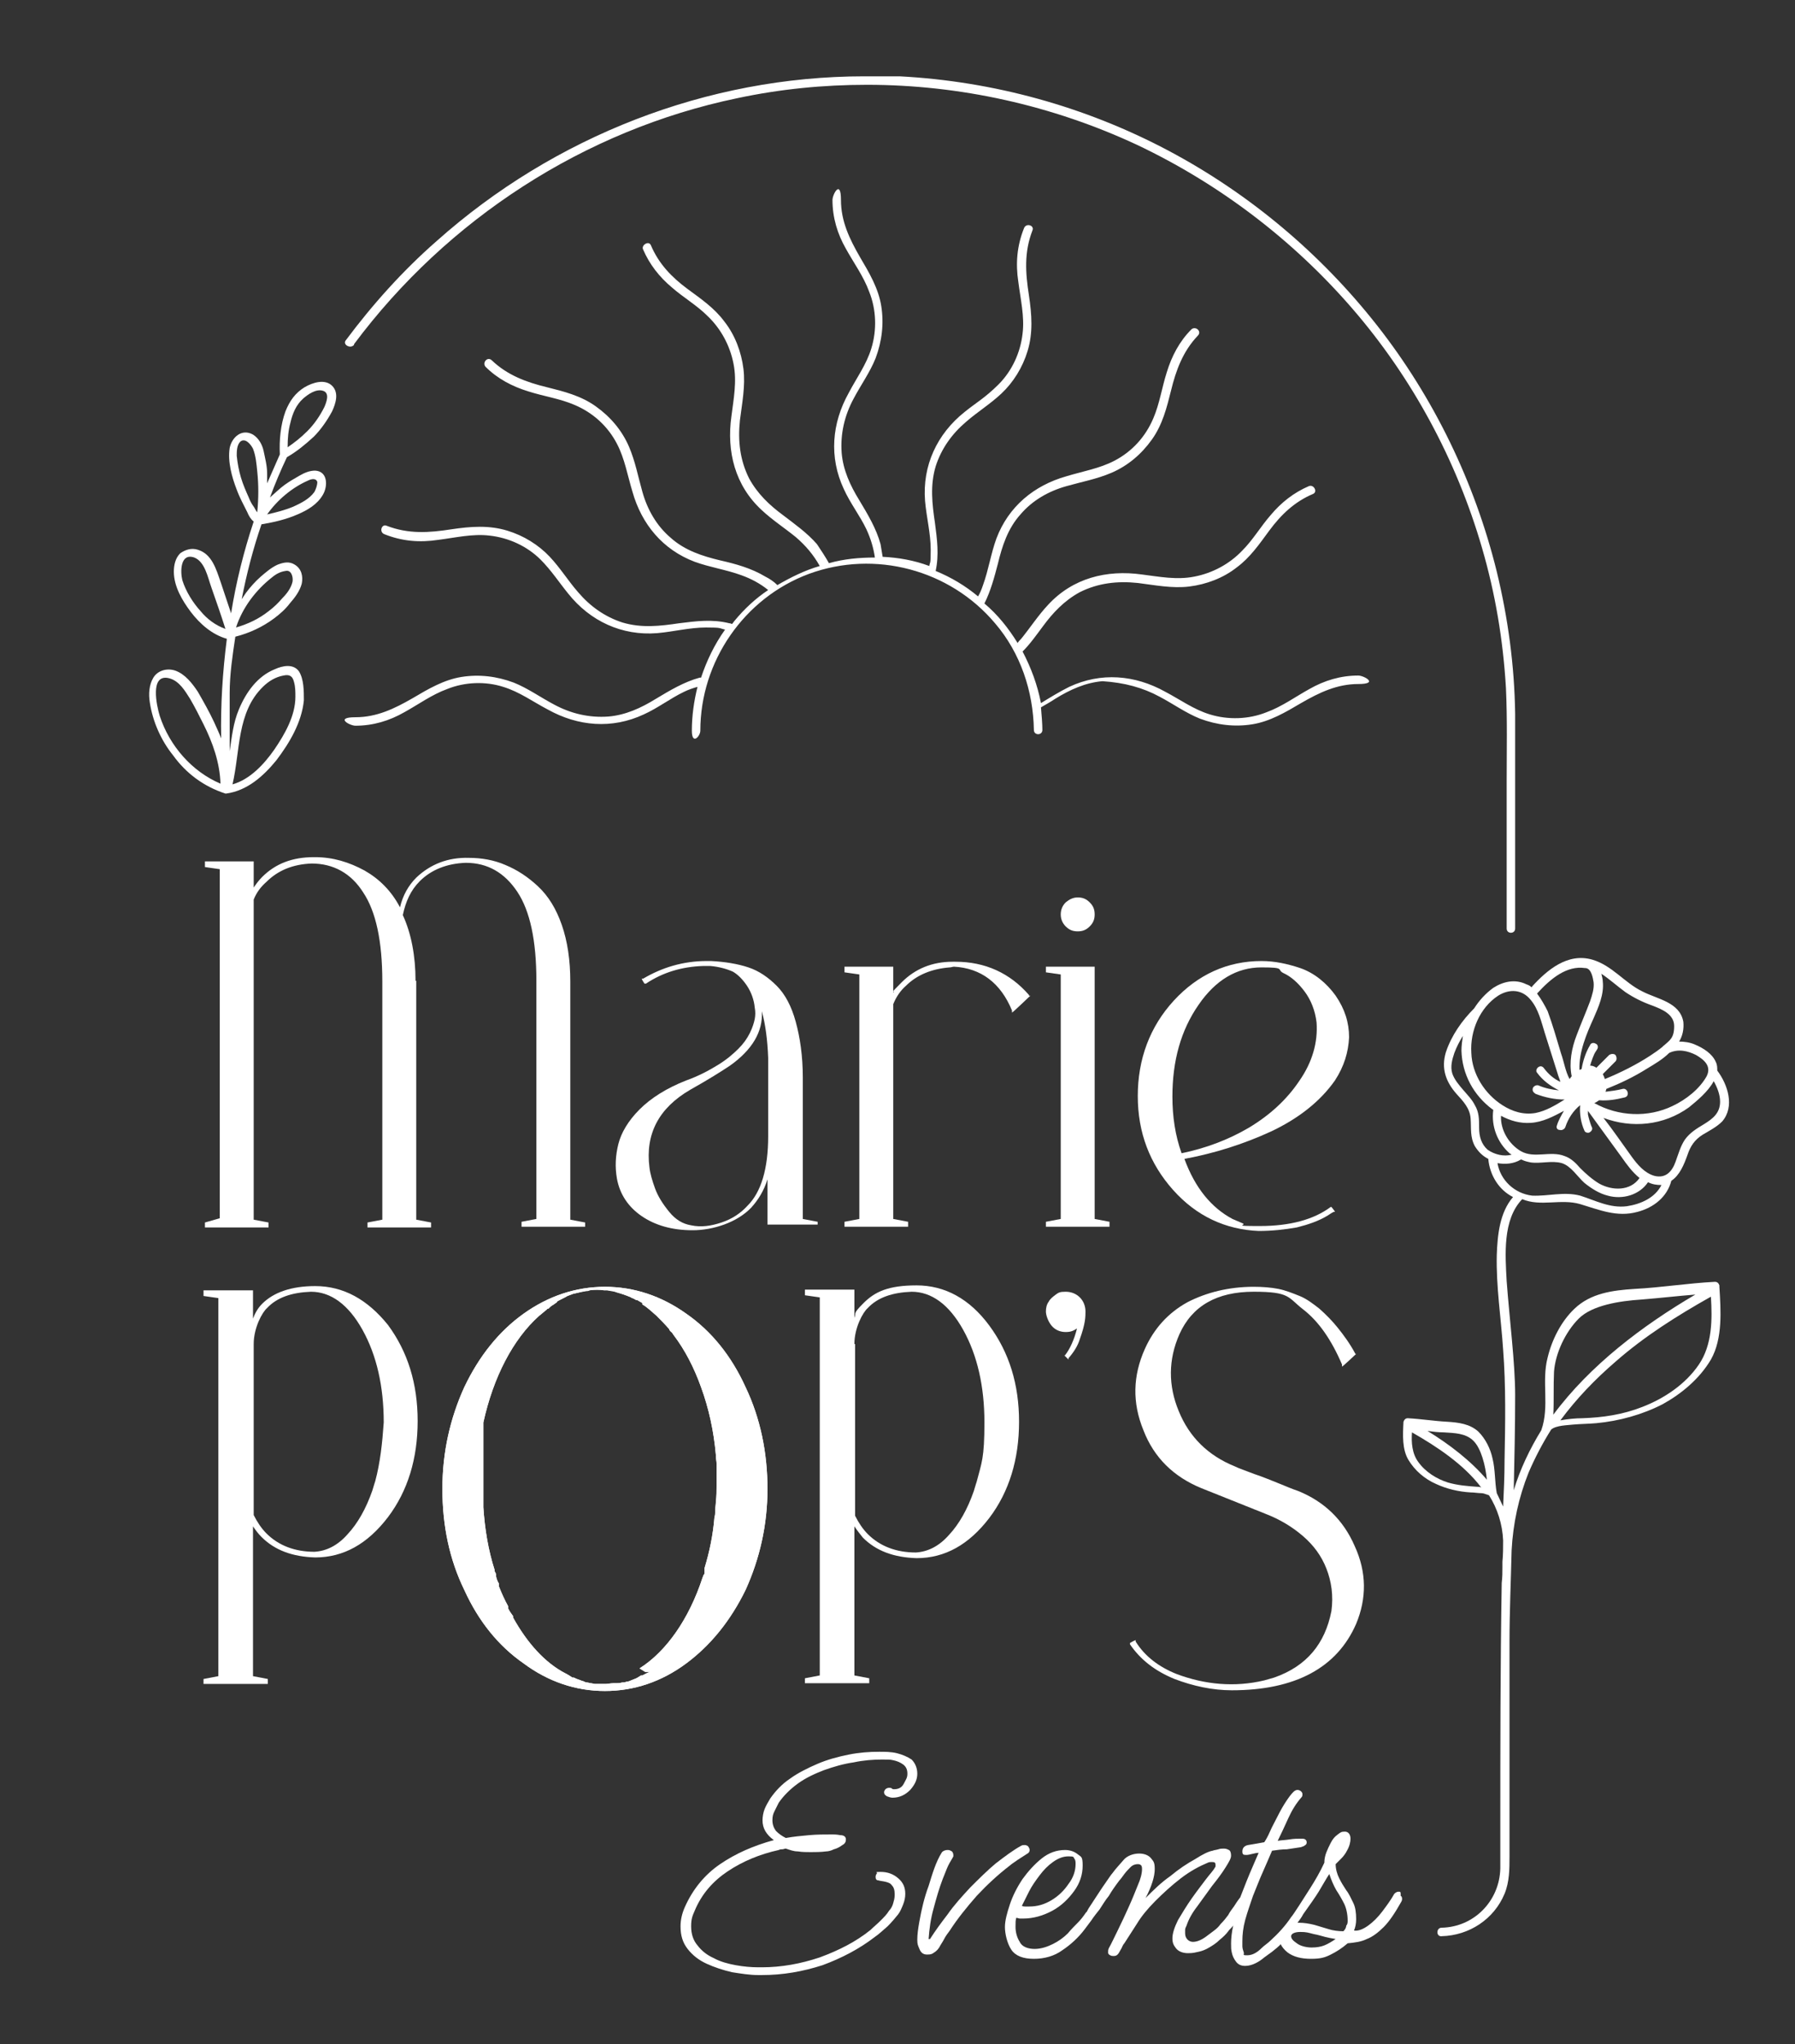 <?xml version="1.0" encoding="UTF-8"?> <svg xmlns="http://www.w3.org/2000/svg" id="Calque_1" version="1.1" viewBox="0 0 254 289.3"><rect x="0" y="0" width="254" height="289.3" fill="#333333" stroke="none"/><defs><style> .st0 { fill: #fff; } </style></defs><g><path class="st0" d="M164.1,98.6c1.9,1,3.7,2.3,5.7,3.1,2.4.9,4.9,1.2,7.4.8s4.7-1.7,6.9-3c2.6-1.5,5.1-2.7,8.1-2.7s.8-1.2,0-1.2c-2.5,0-4.8.7-6.9,1.9-2,1.1-3.9,2.5-6.1,3.3-2.5,1-5.4,1.1-8,.3-2.3-.7-4.2-2.1-6.3-3.2-4.3-2.4-9.1-2.8-13.6-.7-1.4.7-2.7,1.5-4,2.3-.5-2.6-1.4-5-2.6-7.3,1.1-1.1,2-2.4,2.9-3.6,1.4-1.9,3-3.6,5.2-4.8,2.6-1.3,5.3-1.6,8.2-1.3,2.4.3,4.9.8,7.3.5,2.4-.3,4.8-1.2,6.7-2.7,1.9-1.4,3.2-3.3,4.6-5.2,1.7-2.3,3.6-4.1,6.2-5.2.7-.3.1-1.4-.6-1.1-2.1.9-3.9,2.3-5.4,4.1-1.4,1.6-2.5,3.5-4,5-1.8,1.9-4.2,3.2-6.8,3.7-2.5.5-5,0-7.4-.3-5-.7-9.8.5-13.3,4.3-1.4,1.5-2.5,3.2-3.8,4.8-.2.2-.4.4-.5.6-1.3-2.1-2.8-4-4.7-5.6.9-1.8,1.4-3.7,1.9-5.6.6-2.5,1.4-5,3.2-7,1.7-2,4-3.3,6.5-4,2.1-.6,4.3-1,6.4-1.9,2.3-1,4.2-2.6,5.7-4.7s2.1-4.5,2.7-6.9c.7-2.9,1.7-5.6,3.8-7.8.6-.6-.3-1.4-.9-.9-1.7,1.7-2.8,3.8-3.5,6.1-.7,2.2-1,4.4-1.9,6.5-1.1,2.6-3,4.7-5.5,6-2.1,1.1-4.5,1.5-6.8,2.2-4.6,1.3-8.2,4.3-9.9,8.8-.8,2.2-1.1,4.4-1.9,6.6-.2.6-.4,1.1-.7,1.6-1.8-1.5-3.8-2.7-6-3.6.5-2.3.2-4.5-.1-6.8-.4-2.7-.7-5.3.1-8,.8-2.5,2.3-4.6,4.3-6.3,1.6-1.4,3.4-2.5,5-4,1.7-1.6,3-3.7,3.7-6,.8-2.6.6-5.2.2-7.9-.5-3.2-.7-6.1.5-9.2.3-.7-.9-1.1-1.2-.3-1,2.5-1.2,5-.8,7.6.3,2.4.9,4.9.6,7.3-.3,2.7-1.5,5.3-3.4,7.2s-3.2,2.6-4.8,3.9c-3.9,3.1-6,7.6-5.6,12.6.2,2.3.8,4.6.8,6.9s-.1,1.6-.2,2.3c-2.1-.8-4.4-1.2-6.6-1.3-.1-.6-.2-1.2-.3-1.8-.6-2.2-1.8-4.2-3-6.2-1.3-2.1-2.3-4.3-2.5-6.7-.2-2.7.4-5.3,1.7-7.7,1-1.9,2.3-3.7,3.1-5.7.9-2.4,1.2-4.9.8-7.4s-1.7-4.7-3-6.9c-1.5-2.6-2.7-5.1-2.7-8.1s-1.2-.8-1.2,0c0,2.5.7,4.8,1.9,6.9,1.1,2,2.5,3.9,3.3,6.1,1,2.5,1.1,5.4.3,8-.7,2.3-2.1,4.2-3.2,6.3-2.4,4.3-2.8,9.1-.7,13.6.9,2,2.3,3.8,3.2,5.7.6,1.3,1,2.6,1.2,4-2.2,0-4.4.2-6.5.8-.5-.9-1.1-1.8-1.7-2.7-1.4-1.6-3.1-2.8-4.8-4.1-1.9-1.4-3.6-3-4.8-5.2-1.3-2.6-1.6-5.3-1.3-8.2.3-2.4.8-4.9.5-7.3s-1.2-4.8-2.7-6.7c-1.4-1.9-3.3-3.2-5.2-4.6-2.3-1.7-4.1-3.6-5.2-6.2-.3-.7-1.4,0-1.1.6.9,2.1,2.3,3.9,4.1,5.4,1.6,1.4,3.5,2.5,5,4,1.9,1.8,3.2,4.2,3.7,6.8.5,2.5,0,5-.3,7.4-.7,5,.5,9.8,4.3,13.3,1.5,1.4,3.2,2.5,4.8,3.8,1.4,1.2,2.5,2.5,3.4,4.1-2.1.6-4.1,1.6-6,2.7-.5-.5-1.1-.9-1.7-1.2-2-1.2-4.2-1.8-6.4-2.3-2.5-.6-5-1.4-7-3.2-2-1.7-3.3-4-4-6.5-.6-2.1-1-4.3-1.9-6.4-1-2.3-2.6-4.2-4.7-5.7s-4.5-2.1-6.9-2.7c-2.9-.7-5.6-1.7-7.8-3.8-.6-.6-1.4.3-.9.9,1.7,1.7,3.8,2.8,6.1,3.5,2.2.7,4.4,1,6.5,1.9,2.6,1.1,4.7,3,6,5.5,1.1,2.1,1.5,4.5,2.2,6.8,1.3,4.6,4.3,8.2,8.8,9.9,2.2.8,4.4,1.1,6.6,1.9,1.4.5,2.7,1.2,3.8,2.1-1.8,1.2-3.4,2.7-4.8,4.4-.1.1-.2.3-.3.4-.1,0-.2-.1-.4-.1-2.4-.6-4.7-.3-7.1,0-2.7.4-5.3.7-8-.1-2.5-.8-4.6-2.3-6.3-4.3-1.4-1.6-2.5-3.4-4-5-1.6-1.7-3.7-3-6-3.7-2.6-.8-5.2-.6-7.9-.2-3.2.5-6.1.7-9.2-.5-.7-.3-1.1.9-.3,1.2,2.5,1,5,1.2,7.6.8,2.4-.3,4.9-.9,7.3-.6,2.7.3,5.3,1.5,7.2,3.4,1.5,1.5,2.6,3.2,3.9,4.8,3.1,3.9,7.6,6,12.6,5.6,2.3-.2,4.6-.8,6.9-.8s1.8.1,2.7.3c-1.5,2.1-2.6,4.4-3.4,6.8h-.2c-2.2.6-4.2,1.8-6.2,3-2.1,1.3-4.3,2.3-6.7,2.5-2.7.2-5.3-.4-7.7-1.7-1.9-1-3.7-2.3-5.7-3.1-2.4-.9-4.9-1.2-7.4-.8s-4.7,1.7-6.9,3c-2.6,1.5-5.1,2.7-8.1,2.7s-.8,1.2,0,1.2c2.5,0,4.8-.7,6.9-1.9,2-1.1,3.9-2.5,6.1-3.3,2.5-1,5.4-1.1,7.9-.3,2.3.7,4.2,2.1,6.3,3.2,4.3,2.4,9.1,2.8,13.6.7,2-.9,3.8-2.3,5.7-3.2.6-.3,1.2-.5,1.9-.7-.5,2-.8,4.1-.8,6.2s1.2.8,1.2,0c0-9.8,6.2-18.8,15.4-22.2,9.3-3.4,19.9-.6,26.3,7,3.6,4.2,5.4,9.6,5.5,15.1,0,.8,1.2.8,1.2,0s-.1-2.1-.2-3.2c.7-.4,1.4-.8,2-1.2,2.1-1.3,4.3-2.3,6.7-2.5,3.1.2,5.7.9,8.1,2.2Z"></path><path class="st0" d="M50.1,48.7c13.2-17.7,32.6-30.3,54.2-34.8,6.1-1.3,12.2-1.9,18.4-1.9,13.1,0,26.2,2.9,38.2,8.5,11.6,5.5,22,13.4,30.4,23.1,8.5,9.8,14.8,21.5,18.4,33.9,1.9,6.5,3,13.1,3.4,19.9.2,4.4.1,8.8.1,13.2v20.8c0,.8,1.2.8,1.2,0v-30.4c-.1-6.8-1-13.5-2.6-20.1-3.1-12.6-8.9-24.6-16.9-34.8s-18.1-18.7-29.6-24.8c-11.7-6.2-24.7-9.8-38-10.5-1.5,0-2.9,0-4.4,0h-.6c-22.2,0-43.9,8.5-60.5,23.3-4.8,4.2-9.1,9-12.9,14.1-.4.6.7,1.2,1.2.6Z"></path><path class="st0" d="M31.7,112.3h.3c3-.4,5.3-2.5,7.1-4.7,1.9-2.5,3.6-5.4,3.9-8.5,0-1.3,0-3-.7-4.1-.8-1.1-2.3-.8-3.4-.3-2.5,1-4.1,3.3-5.1,5.7-.8,1.9-1,3.9-1.3,5.9,0-2.7,0-5.5,0-8.2s.4-5.3.8-8c2-.5,3.9-1.4,5.5-2.6.8-.6,1.6-1.3,2.2-2.1.7-.8,1.4-1.7,1.7-2.8.2-1,0-2.1-1-2.7-.8-.5-1.6-.3-2.4,0-.9.4-1.7,1.1-2.4,1.7-.8.7-1.5,1.5-2.1,2.3-.2.3-.4.6-.6.9.7-3.6,1.6-7.1,2.8-10.6,1.8-.3,3.5-.7,5.1-1.4,1.4-.6,2.8-1.4,3.6-2.8.7-1.2.7-3.3-1.1-3.4-.8,0-1.5.3-2.2.7-.7.4-1.4.8-2.1,1.3s-1.4,1.2-2.1,1.8c.7-1.9,1.5-3.8,2.4-5.7,1.4-.8,2.6-1.8,3.8-2.9,1-1,1.9-2.3,2.6-3.6.5-1.1,1-2.6,0-3.6s-2.7-.5-3.9.2c-1.3.8-2.1,1.9-2.7,3.4-.7,1.9-.9,4.1-.8,6.1-.6,1.4-1.2,2.7-1.8,4.1,0-.5,0-.9,0-1.4,0-1.1-.3-2.2-.5-3.2-.2-.9-.7-1.8-1.5-2.3-1.6-.9-3,.4-3.3,1.9-.3,1.9.3,4.1,1,5.9.4,1.1,1,2.2,1.5,3.2.2.5.5,1,.9,1.3-1.4,4.2-2.5,8.6-3.2,13l-1.5-4.5c-.6-1.7-1.2-3.9-3.2-4.5-.9-.3-1.8,0-2.5.5-.7.7-.9,1.7-.9,2.6,0,2.1,1.2,4.1,2.4,5.7,1.3,1.7,3,3.2,5.1,3.8-.6,4.7-.9,9.4-.8,14.1-.3-.8-.7-1.6-1-2.3-.7-1.5-1.5-2.9-2.3-4.3-.8-1.2-1.8-2.5-3.2-3-1.2-.4-2.5,0-3.1,1s-.7,2.3-.5,3.5c.4,2.7,1.6,5.4,3.3,7.5,1.8,2.5,4.3,4.4,7.4,5.4-.1,0,0,0,0,0ZM37.2,97.2c.8-.8,1.8-1.4,2.9-1.6.9-.2,1.3.1,1.5.9.2.7.2,1.4.2,2.1,0,2.7-1.5,5.3-3,7.5-1.4,2-3.4,4.2-5.9,4.9,1.1-4.7.6-10.2,4.3-13.8ZM41.1,59.8c.3-1.3.8-2.5,1.8-3.4.7-.6,1.8-1.4,2.8-1.1s.5,1.6.2,2.3c-.6,1.2-1.4,2.4-2.4,3.4s-1.8,1.6-2.8,2.3c0-1.3.1-2.4.4-3.5ZM43.6,68c.4-.2,1.1-.4,1.3.2,0,.5-.2,1-.4,1.4-.7,1-1.9,1.6-3,2.1-1.2.5-2.4.8-3.7,1.1,1.4-2,3.5-3.8,5.8-4.8ZM35.2,70.4c-.4-.9-.8-1.8-1.1-2.8s-.5-2.1-.6-3.1c0-.6,0-1.5.5-2,.7-.6,1.5.4,1.8,1,.4,1,.5,2.2.6,3.2.2,1.9.2,3.8,0,5.8h0c-.2-.2-.4-.7-.5-.8-.3-.4-.5-.8-.7-1.3ZM38.5,81.7c.6-.5,1.2-.8,1.9-.9.8-.2,1.1.8,1,1.5-.2.9-.8,1.7-1.4,2.3-.6.7-1.2,1.3-2,1.9-1.4,1.1-2.9,1.8-4.6,2.3.9-2.8,2.8-5.3,5.1-7.1ZM28.4,86.5c-1.1-1.2-2.1-2.8-2.6-4.4-.3-1.2-.3-3.9,1.7-3.2,1.5.6,1.9,2.8,2.4,4.2.7,2,1.4,4,2,5.9-1.4-.5-2.6-1.4-3.5-2.5ZM22.6,101.3c-.4-1.3-1.5-6.1,1.4-5.3,1.4.4,2.2,1.8,2.9,2.9.7,1.2,1.3,2.4,1.9,3.6,1.3,2.6,2.3,5.4,2.4,8.4-4-1.7-7.2-5.3-8.6-9.6Z"></path><path class="st0" d="M150.6,191.8l.6.6v-.2c.7-.8,1.3-1.7,1.6-2.7.4-1.1.6-1.9.7-2.5.1-.6.1-1.1.1-1.4,0-.8-.3-1.5-.8-2s-1.2-.8-2-.8-1,.1-1.4.4c-.4.3-.8.6-1,1-.3.4-.4.9-.4,1.4s.3,1.4.8,2,1.2.9,2,.9,1.1-.2,1.6-.5c-.4,1.6-1,2.9-1.7,3.8h-.1Z"></path><path class="st0" d="M180.3,237.4l-1.4.4c-4.2,1-8.4.6-12.4-.9-2.5-1-4.5-2.5-5.8-4.6v-.2c-.1,0-.8.4-.8.4v.2c1.5,2.2,3.6,3.8,6.3,4.9,2.6,1,5.4,1.6,8.1,1.6,9,0,14.9-3.2,17.6-9.4,1.5-3.6,1.5-7.3-.2-11-1.6-3.7-4.3-6.3-8-7.8-.9-.3-1.8-.7-2.8-1.1s-2.2-.9-3.4-1.3c-1.3-.5-2.2-.8-2.8-1.1-3.7-1.5-6.4-4.1-7.9-7.8-1.5-3.6-1.5-7.3.1-10.9,1.8-4,5.3-6,10.5-6s4.8.8,7,2.5,4,4.3,5.5,7.8v.3c.1,0,2-1.8,2-1.8h-.1c-.8-1.5-1.7-2.7-2.5-3.7s-1.7-1.9-2.6-2.7c-.9-.7-1.8-1.4-2.8-1.8s-2-.8-3-1-2.2-.3-3.5-.3c-3.5,0-6.7.8-9.4,2.2-2.7,1.5-4.7,3.7-6,6.6-1.7,3.8-1.8,7.6-.2,11.5,1.5,3.9,4.3,6.6,8.2,8.2l9,3.6c2.1.8,3.9,1.9,5.4,3.2,1.5,1.3,2.6,2.8,3.3,4.6.7,1.8,1,3.8.7,6-.9,4.6-3.5,7.8-8.1,9.4Z"></path><path class="st0" d="M44.6,182c-3.4,0-5.9.9-7.5,2.5-.6.6-1,1.3-1.3,2.1v-4h-7v.8l2.1.3v53.5l-2.1.4v.7h9.1v-.7l-2.1-.4v-21.2c.4.6.8,1.1,1.2,1.5,1.9,1.9,4.4,2.8,7.6,2.9,4,0,7.4-1.9,10.3-5.7,2.8-3.7,4.2-8.3,4.2-13.6s-1.4-9.8-4.2-13.6c-2.9-3.6-6.3-5.5-10.3-5.5ZM53.1,209.6s-.2.6-.4,1.3c-.9,2.6-2.1,4.7-3.5,6.2-1.4,1.6-3,2.4-4.7,2.5-2.8,0-5.1-.9-6.8-2.6-.7-.7-1.3-1.6-1.8-2.6v-24.2c0-2.3,1.2-4.5,1.9-5.1,1.4-1.5,3.5-2.2,6.2-2.3,2.8,0,5.3,1.8,7.3,5.4,2,3.6,3,8,3,13.1-.2,2.9-.5,5.7-1.2,8.3Z"></path><path class="st0" d="M122.1,217.6c1.9,1.9,4.4,2.8,7.6,2.9,4,0,7.4-1.9,10.3-5.7,2.8-3.7,4.2-8.3,4.2-13.6s-1.4-9.8-4.2-13.6-6.3-5.7-10.3-5.7-5.9.9-7.5,2.5-1,1.3-1.3,2.1v-4h-7v.8l2.1.3v53.5l-2.1.4v.7h9.1v-.7l-2.1-.4v-21.1c.4.6.8,1.1,1.2,1.6ZM120.9,190.2c0-2.3,1.2-4.5,1.9-5.1,1.4-1.5,3.5-2.2,6.2-2.3,2.8,0,5.3,1.8,7.3,5.4,2,3.6,3,8,3,13.1s-.4,5.7-1.1,8.4c0,0-.2.6-.4,1.3-.9,2.6-2.1,4.7-3.5,6.2-1.4,1.6-3,2.4-4.7,2.5-2.8,0-5.1-.9-6.8-2.6-.7-.7-1.3-1.6-1.8-2.6v-24.3h0Z"></path><path class="st0" d="M115.7,173.6v-.7l-2.1-.4v-20c0-3.1-.4-5.7-1-7.9s-1.5-3.9-2.7-5.1c-1.2-1.2-2.5-2.1-4-2.6s-3.3-.8-5.3-.9h-.6c-3.3,0-6.3.9-9,2.5h-.2c0,.1.4.7.4.7h.2c2.4-1.6,5.1-2.4,8.1-2.5h1c1.2.1,2.3.4,3.2.8.7.4,1.4,1.1,2,2s1,2,1.1,3.1c.1.5.1,1.1,0,1.6s-.3,1.2-.7,2-.9,1.5-1.6,2.2c-.7.7-1.6,1.5-2.9,2.3-1.3.8-2.8,1.6-4.5,2.2-2.8,1.1-5,2.5-6.6,4.1s-2.6,3.3-3,4.9c-.4,1.6-.5,3.2-.2,4.9.4,2.2,1.6,4,3.5,5.3s4.3,2,7.2,2,6.3-1.1,8.3-3.2c1-1.1,1.8-2.4,2.3-4v6.4h7.1v.3ZM105.8,170.6c-1,1.1-2.2,1.9-3.7,2.4s-2.9.7-4.3.4c-1.2-.2-2.2-.8-3.1-1.9-.9-1.1-1.6-2.2-2-3.3s-.7-2.1-.8-3c-.6-4.7,1.3-8.4,5.8-11,2.5-1.4,4.4-2.6,5.6-3.4,3.1-2.2,4.7-4.8,4.5-7.7.5,1.8.8,4,.9,6.6v11.1c0,4.6-1,7.9-2.9,9.8Z"></path><path class="st0" d="M145.6,140.8c-2.7-3.1-6.2-4.7-10.4-4.7h-.4c-2.9,0-5.3,1-7.2,2.9s-.9,1-1.2,1.5v-3.7h-6.9v.8l2.1.3v34.6l-2.1.4v.7h9v-.7l-2.1-.4v-30.4c.4-1,1-1.9,1.8-2.6,1.5-1.5,3.6-2.4,6.2-2.6.2,0,.4-.1.6-.1,3.8.2,6.6,2.3,8.2,6.2v.3c.1,0,2.6-2.4,2.6-2.4h-.2Z"></path><polygon class="st0" points="157 172.9 154.9 172.5 154.9 136.8 148 136.8 148 137.6 150.1 137.9 150.1 172.5 148 172.9 148 173.6 157 173.6 157 172.9"></polygon><path class="st0" d="M188.9,152.9c1.3-2,1.9-4,2-6.1,0-2.1-.6-4-1.9-5.9-1.3-1.8-3-3.2-5-3.9-1.8-.6-3.6-1-5.5-1-4.8,0-9,1.9-12.4,5.6-3.4,3.7-5.1,8.3-5.1,13.5s1.7,9.6,5,13.3,7.4,5.6,12.1,5.8c1.9,0,3.7-.2,5.4-.5,1.6-.4,3.1-.9,4.4-1.7.3-.2.6-.4.8-.5h.2c0-.1-.5-.7-.5-.7h-.1c-2.4,1.8-5.8,2.7-10,2.7s-1.7-.1-2.5-.4l-1.4-.6c-3-1.6-5.3-4.4-6.8-8.5,4.3-.8,8.4-2.1,12.3-3.9,3.8-1.8,6.9-4.2,9-7.2ZM167.2,163.2c-.9-2.5-1.3-5.2-1.3-8,0-5.1,1.2-9.4,3.7-13,2.4-3.5,5.4-5.3,8.9-5.3s2.1.3,3.1.8c1.1.5,2.1,1.4,3,2.6.9,1.2,1.5,2.7,1.7,4.4.2,2.8-.6,5.6-2.4,8.2-1.8,2.7-4.2,4.9-7.2,6.7-2.9,1.7-6.1,2.9-9.5,3.6Z"></path><path class="st0" d="M154.2,131.1h0c.5-.5.7-1,.7-1.7s-.2-1.2-.7-1.7-1-.7-1.7-.7-1.2.3-1.7.7c-.5.5-.7,1.1-.7,1.7s.2,1.2.7,1.7,1,.7,1.7.7,1.2-.2,1.7-.7Z"></path><path class="st0" d="M58.8,138.8c0-3.5-.6-6.7-1.8-9.3.4-1.9,1.1-3.5,2.4-4.8,1.6-1.6,3.8-2.5,6.5-2.6,3.1,0,5.5,1.4,7.3,4.1,1.8,2.7,2.7,6.9,2.7,12.6v33.7l-2.1.4v.7h9v-.6l-2.1-.4v-33.7c0-3-.4-5.7-1.2-8-.8-2.3-1.9-4.1-3.4-5.5-1.4-1.3-2.9-2.3-4.6-3-1.6-.7-3.4-1-5.1-1-3-.1-5.5.9-7.5,2.8-1.1,1.1-1.9,2.5-2.3,4.2-1.2-2.3-2.9-4-5-5.2-2.2-1.2-4.5-1.9-7-1.9h-.2c-3,0-5.4.9-7.3,2.8-.4.4-.8.9-1.2,1.5v-3.7h-6.9v.8l2.1.3v49.4l-2.1.6v.7h9v-.7l-2.1-.4v-45.3c.4-1,1-1.8,1.8-2.5,1.6-1.6,3.7-2.5,6.4-2.6,3.1,0,5.6,1.4,7.3,4.1,1.8,2.7,2.7,6.9,2.7,12.6v33.7l-2.1.4v.7h9v-.7l-2.1-.4v-33.8h0Z"></path><path class="st0" d="M105.5,225c2-4.4,3.1-9.2,3.1-14.3s-1-10-3.1-14.4c-2-4.4-4.8-7.9-8.4-10.4-3.5-2.5-7.4-3.8-11.5-3.8s-8,1.3-11.5,3.8-6.3,6-8.4,10.4c-2,4.4-3.1,9.2-3.1,14.4s1,10,3.1,14.3c2,4.4,4.8,7.9,8.4,10.4,3.5,2.6,7.4,3.9,11.5,3.9s8-1.3,11.5-3.9,6.3-6.1,8.4-10.4ZM92.2,236.6h-.2c-.4.1-.7.3-1.1.5h-.2c-.3.2-.6.4-.9.5-.2.1-.3.1-.5.2s-.5.2-.7.2c-.2.1-.4.1-.6.1-.3.1-.6.1-.8.1h-.4c-.4,0-.8.1-1.1.1h-1.5c-.2,0-.4-.1-.6-.1s-.3-.1-.5-.1-.4-.1-.6-.2h0c0,0-.2,0-.3-.1-.3-.1-.6-.2-1-.4h-.2c-.3-.2-.6-.4-1-.6-2.9-1.5-5.4-4.3-7.4-7.9v-.2c-.3-.4-.5-.7-.7-1.1v-.3c-.5-.9-.9-1.8-1.3-2.8v-.4c-.2-.3-.3-.6-.4-1,0-.2,0-.5-.2-.7v-.2c-.9-2.8-1.4-5.8-1.6-8.9v-.4h0v-5.5c0-.3,0-.6,0-.9v-.5c0-.4,0-.7,0-1.1v-.3c0-.3,0-.7,0-1h0v-.4c0-.3,0-.5,0-.8s0-.5,0-.7,0-.3,0-.4c1.4-6.4,4.2-11.8,7.9-15.1.4-.3.7-.6,1.1-.9,0,0,0-.1.2-.1h0c.2-.2.4-.4.6-.5.2-.1.4-.3.6-.4v-.2c0,0,0,.1,0,.1.5-.3,1-.5,1.5-.8h0c.3-.1.5-.2.8-.3h0c.4-.1.9-.2,1.3-.3.2,0,.4-.1.6-.1s.3,0,.4-.1c.8-.1,1.4-.1,2.1,0h.4c.2,0,.4.1.6.1s.4.1.5.1.2.1.3.1h0c.7.2,1.3.4,2,.7,0,.1.3.1.4.2.2.1.3.2.5.2.2.1.5.3.7.4h0c0,.1,0,.1,0,.2.7.4,1.3,1,2,1.6.6.6,1.2,1.2,1.8,1.9,0,.2.3.4.4.5l.2.3c1.6,2.1,2.9,4.6,3.9,7.4,1.1,3,1.8,6.2,2.1,9.6v.2c0,.3.1.7.1,1v3.1h.2-.2c0,.8,0,1.5-.1,2.3,0,.4-.1.9-.1,1.3s0,.6-.1.9c-.2,2.5-.7,4.9-1.4,7.2h0c0,.3,0,.4,0,.6v.2c-.2.2-.2.4-.3.6-1.9,5.8-5.1,10.4-8.9,12.8l.8.5Z"></path><path class="st0" d="M126.5,253.2c-.1,0-.2,0-.3-.1s-.2-.1-.4-.1-.4.1-.5.2-.2.3-.2.4c0,.3.1.4.4.6.3.1.5.2.8.2,1,0,1.8-.4,2.5-1.1.7-.8,1-1.5,1-2.3s-.3-1.5-.8-2c-.6-.4-1.3-.7-2.1-.9-.8-.2-1.7-.2-2.5-.2-1.4,0-2.8.1-4.3.4s-3,.7-4.4,1.3c-1.4.6-2.8,1.3-3.9,2.1-1.2.8-2.1,1.8-2.8,2.8-.3.5-.6,1-.8,1.5s-.3,1.1-.3,1.6c0,1.1.5,2,1.6,2.8-2.9.8-5.4,1.9-7.6,3.4-2.2,1.5-3.9,3.6-5,6.1-.4.9-.6,1.8-.6,2.7,0,1.3.3,2.3,1,3.2.7.9,1.6,1.6,2.7,2.1s2.3.9,3.6,1.2c1.3.2,2.5.4,3.7.4h.5c3,0,5.8-.5,8.6-1.4,2.7-1,5.2-2.3,7.4-4,.6-.4,1.2-1,1.8-1.5.6-.6,1.1-1.2,1.5-1.7.3-.4.5-.9.7-1.4s.3-1,.3-1.5c0-.9-.3-1.6-1-2.2s-1.5-.9-2.5-.9-.4.1-.5.2-.2.3-.2.5c0,.3.1.5.4.5.3.1.6.1,1,.2s.7.2.9.5c.3.3.4.7.4,1.3s-.1.8-.2,1.2c-.1.4-.3.8-.6,1.1-.3.5-.7.9-1.2,1.4s-1,.9-1.4,1.3c-2.1,1.7-4.5,2.9-7.2,3.9-2.7.9-5.4,1.4-8.2,1.4h-.5c-1,0-2.1-.1-3.2-.3-1.1-.2-2.2-.5-3.1-1-.9-.4-1.7-1-2.3-1.8-.6-.7-.9-1.6-.9-2.7s.2-1.5.5-2.2c1-2.4,2.6-4.2,4.7-5.6,2.1-1.4,4.5-2.4,7.2-3,.2-.1.3-.1.5-.1s.3-.1.5-.1c.6.2,1.1.4,1.7.4.6.1,1.2.1,1.8.1s1.5,0,2.2-.1c.3,0,.7-.1,1.1-.3.4-.1.8-.3,1.2-.6.4-.2.5-.5.5-.8s-.2-.6-.8-.6c-.5-.1-.9-.1-1.1-.1-1.1,0-2.2,0-3.3.1s-2.2.2-3.3.4c-.6-.3-1-.6-1.4-1-.3-.4-.5-.9-.5-1.5s.1-.9.3-1.3l.6-1.2c.7-1,1.6-1.9,2.7-2.7,1.1-.8,2.4-1.4,3.7-1.9,1.4-.5,2.8-.9,4.2-1.1,1.4-.3,2.8-.4,4-.4s1.1,0,1.6.1,1,.3,1.4.6c.4.3.6.7.6,1.3s-.2.8-.5,1.4c-.3.6-.8.8-1.4.8Z"></path><path class="st0" d="M144,263.2c.5-.3.9-.6,1.4-.9.2-.1.3-.3.3-.5s-.1-.3-.2-.5c-.1-.1-.3-.2-.5-.2s-.3,0-.5.1c-1.1.6-2.3,1.5-3.6,2.5-1.2,1-2.4,2.2-3.6,3.4-1.2,1.3-2.3,2.5-3.2,3.8-1,1.3-1.8,2.4-2.5,3.5h-.2c.1-1.4.3-2.9.7-4.3.4-1.5.8-2.9,1.3-4.2.2-.5.4-1,.6-1.5.2-.5.5-1,.8-1.5,0-.1.1-.1.1-.2v-.2c0-.2-.1-.4-.2-.5-.2-.1-.3-.2-.6-.2s-.6.1-.8.3c-.9,1.4-1.4,3.2-1.9,4.8-.6,1.6-1,3.3-1.3,5-.2,1.1-.3,1.9-.3,2.6s.1.8.3,1.3.5.8,1.1.8.7-.1,1-.3c.3-.2.5-.4.7-.7.2-.4.5-.8.7-1.2.2-.4.5-.8.8-1.2,1.1-1.7,2.4-3.3,3.8-4.9,1.4-1.5,3-3,4.7-4.3.2-.2.7-.5,1.1-.8Z"></path><path class="st0" d="M197.9,267.7c-.2,0-.4.1-.6.3-.5.9-1.1,1.7-1.7,2.5-.6.8-1.3,1.5-2,2s-1.4.8-2,.7c.2-.5.3-1,.3-1.6,0-.9-.1-1.7-.4-2.3s-.6-1.3-1-1.8c-.4-.6-.7-1.1-1-1.7s-.5-1.3-.5-2c.2-.2.5-.5.8-.8s.6-.7.8-1.1c.4-.7.5-1.3.5-1.7,0-.6-.3-1-.8-1s-.6.1-1,.4-.7.6-1,1.2-.4.8-.6,1.3c-.2.5-.3,1-.3,1.5-.6,1.3-1.3,2.5-2,3.6s-2.4,3.8-2.7,4.1c-.8,1.2-1.8,2.3-2.9,3.3-.4.4-.9.7-1.3,1.1-.5.5-1.2,1-2,1s-.4-.1-.5-.4-.2-.6-.2-.9v-.7c0-.9.1-1.9.4-3,.3-1.1.7-2.2,1.1-3.4.5-1.2.9-2.3,1.4-3.4s.9-2.1,1.3-3c.7-.1,1.4-.2,2.1-.2.7-.1,1.4-.2,2-.3.2-.1.4-.1.6-.3.2-.1.2-.3.2-.4,0-.2-.1-.3-.2-.4-.2-.1-.3-.1-.5-.1-.6,0-1.1,0-1.7.1-.6.1-1.1.1-1.7.2.5-1,1-2.1,1.5-3.2s1.1-2.1,1.9-3c.1-.1.1-.3.1-.4,0-.2-.1-.3-.2-.4-.1-.1-.3-.2-.5-.2s-.4.1-.6.3c-.3.3-.6.7-1,1.3-.4.6-.8,1.3-1.2,2.1-.4.8-.8,1.5-1.1,2.2s-.6,1.2-.8,1.5c-.6.1-1.6.3-2.3.4-.5.1-.8.4-.8.9s.2.5.6.5,1.2-.3,1.7-.3c-.5,1.2-1.1,2.5-1.7,4-.3.8-.6,1.5-.9,2.3-.4.5-.7,1-.9,1.3-.3.4-.6.8-.8,1.2-.3.4-.6.8-1.1,1.3-.2.3-.5.6-.9.9s-.8.6-1.2.9c-.7.5-1.3.7-1.8.7s-1.1-.4-1.1-1.2v-.5c0-.2.1-.4.2-.6.3-.9.8-1.8,1.5-2.7.7-1,1.4-1.9,2.1-2.9.8-1,1.4-1.8,1.9-2.6.5-.8.8-1.3.8-1.7s-.1-.7-.3-.8c-.2-.1-.4-.2-.7-.2s-.5,0-.8.1-.6.1-.8.2c-.6.1-1.4.5-2.5,1.2-1.1.6-2.3,1.4-3.5,2.4-1.3.9-2.4,2-3.5,3.1.9-1.7,1.3-3.1,1.3-4.1s-.2-1.1-.5-1.5-.9-.7-1.7-.7-1.7.3-2.2.9-1.1,1.2-1.6,1.9c-.2.2-.5.7-1,1.4s-1,1.5-1.6,2.4c-.3.5-.7,1-1,1.6,0,0,0,.1-.1.1-.4.6-.8,1.1-1.2,1.5s-.9.9-1.4,1.5c-.6.6-1.3,1.1-2.1,1.5s-1.7.7-2.6.7-1.8-.3-2.1-1c-.4-.6-.6-1.4-.6-2.1s0-.9.1-1.3c.2,0,.4.1.5.1h.5c1.4,0,2.8-.4,4.1-1.1s2.3-1.7,3.1-2.8c.8-1.1,1.2-2.3,1.2-3.6s-.2-1.2-.7-1.6-1.1-.6-1.8-.6c-1.2,0-2.3.4-3.3,1.2-1,.8-1.9,1.8-2.7,2.9-.8,1.2-1.4,2.4-1.8,3.6-.4,1.2-.7,2.3-.7,3.2s.3,2.3.9,3.2c.6.9,1.7,1.3,3.2,1.3s2.9-.4,4-1.2c1.2-.8,2.3-1.8,3.2-3,.3-.4.6-.8.9-1.2.4-.6.8-1.1,1.2-1.6.4-.6.8-1.3,1.3-1.9.4-.7.9-1.4,1.5-2.2.2-.2.4-.5.7-.9s.6-.7.9-1c.3-.3.7-.4,1-.4s.4.1.5.2c.1.2.1.3.1.5,0,.6-.2,1.4-.6,2.3-.4,1-.8,2-1.3,3.1s-1,2.2-1.5,3.2-.9,1.9-1.3,2.6c-.1.2-.1.4-.1.6s.1.3.3.4.3.1.5.1c.3,0,.5-.1.7-.4.1-.2.3-.5.4-.7.1-.2.2-.5.4-.7l1.8-2.8c.6-1,1.5-2.1,2.6-3.2s2.3-2.2,3.6-3.2,2.6-1.7,3.8-2.2c.2-.1.4-.1.6-.1.4,0,.5.1.5.4v.2c0,.1-.1.2-.1.2-.2.4-.7.9-1.3,1.7-.6.8-1.3,1.7-2,2.7s-1.3,2-1.9,3c-.5,1-.8,1.9-.8,2.6s.2,1,.5,1.4.9.7,1.7.7,1-.1,1.5-.2,1-.3,1.5-.6c.5-.3,1-.6,1.5-1.1.5-.4.9-.8,1.2-1.2.1-.2.4-.4.7-.8-.2.9-.3,1.8-.3,2.5s0,.8.1,1.3.3.9.6,1.3.7.6,1.3.6c1,0,2-.6,2.7-1.2.4-.3.7-.5,1.1-.8.1-.1,1.3-1,1.2-1.1.2.4.5.8,1,1.2.8.6,1.9.9,3.3.9s2-.2,2.8-.6,1.6-.9,2.4-1.6c1-.1,1.9-.2,2.7-.6.8-.3,1.6-.9,2.4-1.7.8-.8,1.6-2,2.5-3.6.1-.2.1-.3.1-.4,0-.2-.1-.4-.2-.4,0-.6,0-.6-.3-.6ZM145.6,267.7c.4-.8.9-1.5,1.5-2.3s1.2-1.4,1.9-1.9,1.4-.8,2.2-.8.7.1.8.3c.2.2.2.5.2.8,0,.9-.3,1.9-1,2.8-.6.9-1.4,1.7-2.4,2.3-1,.6-2,.9-3.2.9h-.5c-.2,0-.3,0-.5-.1.3-.6.6-1.2,1-2ZM187.4,275.3c-.5.2-1.1.3-1.8.3s-1.6-.2-2.1-.6c-.6-.4-.8-.7-.8-1s.4-.6,1.3-.6,1.1.1,1.9.3c.6.1,1.2.3,1.6.4.4.1.9.2,1.5.3-.6.4-1.1.7-1.6.9ZM190.5,272.5c0,.2-.1.5-.4.8-.7,0-1.5-.1-2.1-.3-.7-.2-1.3-.4-2-.6-.8-.2-1.5-.3-2.1-.3h-.3c.3-.4.6-.8.8-1.2,1-1.4,1.7-2.4,2.2-3.2.6-1,1.1-1.9,1.5-2.5.3.9.6,1.6,1,2.3.4.6.8,1.3,1.1,1.9s.5,1.5.5,2.4c0,.2,0,.5-.2.7Z"></path><path class="st0" d="M223.6,170.4c2.7.8,5.2,1.9,8.1,1.1,2.3-.6,4.2-2.1,4.8-4.4,1.2-.8,1.8-2.3,2.3-3.7.4-1.2,1-2.1,2.1-2.8,1-.6,2-1.1,2.8-1.9,1.8-2.1.8-5.2-.7-7.2,0-.4,0-.8-.2-1.2-.5-1.2-1.8-2-3-2.5-.7-.3-1.5-.4-2.2-.4.5-.8.7-1.8.6-2.8-.5-2.8-3.7-3.2-5.8-4.3-2.5-1.2-4.3-3.7-7.1-4.5-3.5-1-6.4,1.5-8.5,3.8,0,0,0,.1-.1.1-.2-.2-.4-.3-.7-.4-1.6-.8-3.3-.4-4.7.5-1.1.8-2,1.8-2.7,2.9h0c-1.7,1.7-3.2,3.8-4,6.2-.7,2.3,0,4.2,1.5,5.9.9,1,1.9,2,2,3.5.1,1.4-.1,2.6.6,3.9.5.8,1.1,1.4,1.9,1.8.2,2.3,1.5,4.4,3.5,5.4-1.9,2.2-2.2,5.4-2.3,8.2-.1,4.5.6,8.9.9,13.4.4,5.2.3,10.4.2,15.7,0,2.2-.1,4.3-.2,6.5-.3-.6-.6-1.3-.9-1.9h0c-.3-1.6-.2-3.3-.6-4.9-.3-1.4-1-2.8-2-3.8-1.2-1.1-2.8-1.3-4.4-1.4-1.9-.1-3.7-.4-5.6-.5-.3,0-.5.2-.6.5h0c-.1,1.9-.2,3.9.7,5.4s2.3,2.7,3.9,3.4c1.5.7,3.2,1.1,4.9,1.2.5,0,1,.1,1.4.1s.6.1.9.2c.1,0,.2.1.3.1,1.2,1.9,1.9,4.1,2,6.4,0,1,0,2-.1,3v.7h0c0,.8,0,1.5-.1,2.3-.2,11.8-.2,23.6-.2,35.4v5c-.1,4.6-3.7,8.3-8.3,8.4-.8,0-.8,1.3,0,1.2,3.9-.1,7.4-2.4,8.9-6,.7-1.7.7-3.5.7-5.3v-30.3c0-4.3.2-8.7.3-13,.2-3.8,1-7.5,2.4-11,.9-2.1,2-4.2,3.2-6.1.7-.6,2.3-.6,3.1-.7,1.1-.1,2.2-.1,3.3-.2,3.2-.3,6.5-1.2,9.4-2.7,2.7-1.5,5.2-3.6,6.8-6.3,1.7-3,1.4-7,1.2-10.3h0v-.2c-.1-.3-.3-.5-.6-.5h-.1c-3.8.2-7.5.8-11.3,1-3.1.2-6.2.6-8.5,2.8-1.9,1.8-3.2,4.4-3.8,6.9-.9,3.4.3,6.9-.9,10.3h0c-1.6,2.6-3,5.5-3.9,8.5.1-4.5.2-9,.2-13.5s-.8-10.7-1.2-16.1c-.2-3.7-.6-8.7,2.2-11.6,2.6,1.1,5.5-.1,8.2.7ZM209,210.4c-1.4-.1-2.7-.2-4.1-.6-1.6-.5-3.2-1.5-4.2-2.9-.9-1.2-1-2.8-.9-4.2,3.5,2,7.3,4.5,9.8,7.8-.2-.1-.5-.1-.6-.1ZM202,202.5c.8.1,1.5.2,2.3.2,1.5.1,3.1.1,4.2,1.2s1.7,3.5,1.9,5.5c-2.3-2.7-5.3-5-8.4-6.9ZM240.4,193.1c-1.9,2.8-4.9,4.8-8,6-2.8,1.1-5.6,1.5-8.5,1.6-.9,0-2,.1-3.1.3,2.3-3.1,4.9-5.8,7.8-8.3,4.1-3.6,8.7-6.5,13.5-9.2.2,3.2.2,6.8-1.7,9.6ZM219.9,194.1c.2-2.6,1.6-5.6,3.5-7.5s5.8-2.5,8.9-2.7c2.5-.2,5.1-.5,7.6-.7-7.5,4.4-14.9,10-20.1,17,.1-2,0-4,.1-6.1ZM242.5,153c.5.9.9,1.9.9,2.9,0,1.6-1,2.4-2.3,3.2-1,.6-2,1.2-2.7,2.2-.6.9-.9,2-1.3,3.1-.5,1.4-1.4,2.4-3,2-1.4-.4-2.4-1.6-3.2-2.7-1.3-1.8-2.6-3.7-4-5.5,4,1.5,8.5,1.1,12.1-1.5,1.1-.9,2.7-2.2,3.5-3.7ZM220.7,159.9c.3.1.7-.1.8-.4.4-1.2,1.1-2.3,2.1-3.1-.1,1.2.1,2.5.6,3.6.1.3.6.4.8.2.3-.2.4-.5.2-.8-.2-.5-.4-1.2-.5-1.7v-.5c1.6,2.2,3.2,4.4,4.8,6.6.7,1,1.5,2.1,2.5,2.9-1.3,1.9-3.9,1.8-5.7.8-1-.6-1.9-1.4-2.7-2.2-.6-.7-1.3-1.4-2.2-1.7-2-.8-4.3.4-6.2-.7-1.7-1-2.9-3-2.8-5,1.3.7,2.7,1.1,4.2,1,1.7-.1,3.2-.9,4.7-1.7-.4.7-.8,1.4-1,2.1-.1.2,0,.6.4.6ZM240,149.3c1.2.7,2.2,1.6,1.5,3-1,1.8-2.9,3.3-4.8,4.2-3.5,1.7-7.7,1.5-11.1-.4.3-.1.5-.3.7-.4,1.2.1,2.4-.1,3.6-.4.8-.2.4-1.4-.3-1.2-.8.2-1.6.3-2.4.4,0-.1.1-.3.1-.4,2-.8,3.9-1.7,5.8-2.9,1-.6,2.2-1.3,3.1-2.2,1.3-.6,2.6-.3,3.8.3ZM230,140.4c1.2.8,2.4,1.4,3.8,1.9,1.3.5,3.1,1.2,3.1,2.9s-.6,2-1.5,2.8c-.1,0-.1.1-.1.1-.6.5-1.2.9-1.8,1.3-2,1.3-4.2,2.4-6.4,3.3-.1-.3-.2-.5-.3-.7l1.8-1.8c.2-.2.2-.6,0-.9-.2-.2-.6-.2-.9,0l-1.8,1.8c-.3-.2-.6-.3-.9-.3.1-.2.1-.4.2-.6.1-.3.2-.6.3-.8.1-.3.3-.6.5-.9.2-.3.1-.7-.2-.8-.3-.2-.7-.1-.8.2-.6,1-1,2.2-1.2,3.4-.1,0-.2.1-.3.1-.1-2.5,1-5.1,2-7.3.7-1.6,1.5-3.4,1.3-5.2,0-.3-.1-.7-.2-1.1,1.2.8,2.3,1.8,3.4,2.6ZM217.5,140.6c1.9-2.1,4.2-4,6.8-3.6h.1c.8.1,1,1.4,1.1,2,.1.9-.2,1.8-.5,2.7-.6,1.6-1.3,3.2-1.9,4.8-.7,1.8-1.1,3.9-.7,5.8-.1.1-.2.3-.3.4-.6-1.1-.8-2.5-1.2-3.6-.6-2-1.2-4.1-1.9-6-.4-.8-.9-1.7-1.5-2.5h0ZM212,140.9c1.6-1,3.4-.9,4.6.6,1.1,1.3,1.5,3.1,2,4.7.6,1.9,1.2,3.8,1.8,5.7.1.4.3.8.4,1.2-.9-.4-1.7-1.1-2.3-1.9-.2-.3-.5-.4-.8-.2s-.4.6-.2.8c.8,1.1,1.9,1.9,3.1,2.5-1-.1-2-.3-2.9-.7-.3-.1-.7.1-.8.4-.1.4.1.6.4.8,1.3.5,2.7.8,4.1.8-1.3.8-2.6,1.6-4.1,1.9-1.7.3-3.3-.2-4.7-1.1-2.5-1.6-4.3-4.4-4.4-7.4-.2-3.1,1.2-6.4,3.8-8.1ZM210.5,162.7c-.9-.8-1.2-1.9-1.2-3.1s0-2.2-.6-3.2c-.4-.8-1-1.4-1.6-2.1-.6-.7-1.3-1.5-1.6-2.4-.3-1,0-2,.3-2.9.3-.8.7-1.6,1.2-2.4-.1.7-.2,1.4-.2,2.1.1,3.3,1.7,6.3,4.4,8.3,0,0,.1,0,.1.1-.3,2.3.6,4.6,2.3,6.1.1.1.2.1.3.2-1.1.3-2.4,0-3.4-.7ZM211.9,164.6c1.1.2,2.3.1,3.3-.5h.1c.4.2.8.3,1.3.4,1.4.2,3-.3,4.4.1,1.3.4,2.2,1.9,3.2,2.8,1,.8,2.1,1.5,3.3,1.8,2.1.6,4.5-.1,5.7-1.9.6.3,1.2.4,1.9.4-.9,1.8-2.9,2.7-4.9,3-2.4.3-4.4-.8-6.6-1.5-2.3-.6-4.5.1-6.8,0-2.5-.3-4.5-2.2-4.9-4.6Z"></path></g><path class="st0" d="M105.5,225c2-4.4,3.1-9.2,3.1-14.3s-1-10-3.1-14.4c-2-4.4-4.8-7.9-8.4-10.4-3.5-2.5-7.4-3.8-11.5-3.8s-8,1.3-11.5,3.8-6.3,6-8.4,10.4c-2,4.4-3.1,9.2-3.1,14.4s1,10,3.1,14.3c2,4.4,4.8,7.9,8.4,10.4,3.5,2.6,7.4,3.9,11.5,3.9s8-1.3,11.5-3.9,6.3-6.1,8.4-10.4ZM92.2,236.6h-.2c-.4.1-.7.3-1.1.5h-.2c-.3.2-.6.4-.9.5-.2.1-.3.1-.5.2s-.5.2-.7.2c-.2.1-.4.1-.6.1-.3.1-.6.1-.8.1h-.4c-.4,0-.8.1-1.1.1h-1.5c-.2,0-.4-.1-.6-.1s-.3-.1-.5-.1-.4-.1-.6-.2h0c0,0-.2,0-.3-.1-.3-.1-.6-.2-1-.4h-.2c-.3-.2-.6-.4-1-.6-2.9-1.5-5.4-4.3-7.4-7.9v-.2c-.3-.4-.5-.7-.7-1.1v-.3c-.5-.9-.9-1.8-1.3-2.8v-.4c-.2-.3-.3-.6-.4-1,0-.2,0-.5-.2-.7v-.2c-.9-2.8-1.4-5.8-1.6-8.9v-.4h0v-5.5c0-.3,0-.6,0-.9v-.5c0-.4,0-.7,0-1.1v-.3c0-.3,0-.7,0-1h0v-.4c0-.3,0-.5,0-.8s0-.5,0-.7,0-.3,0-.4c1.4-6.4,4.2-11.8,7.9-15.1.4-.3.7-.6,1.1-.9,0,0,0-.1.2-.1h0c.2-.2.4-.4.6-.5.2-.1.4-.3.6-.4v-.2c0,0,0,.1,0,.1.5-.3,1-.5,1.5-.8h0c.3-.1.5-.2.8-.3h0c.4-.1.9-.2,1.3-.3.2,0,.4-.1.6-.1s.3,0,.4-.1c.8-.1,1.4-.1,2.1,0h.4c.2,0,.4.1.6.1s.4.1.5.1.2.1.3.1h0c.7.2,1.3.4,2,.7,0,.1.3.1.4.2.2.1.3.2.5.2.2.1.5.3.7.4h0c0,.1,0,.1,0,.2.7.4,1.3,1,2,1.6.6.6,1.2,1.2,1.8,1.9,0,.2.3.4.4.5l.2.3c1.6,2.1,2.9,4.6,3.9,7.4,1.1,3,1.8,6.2,2.1,9.6v.2c0,.3.1.7.1,1v3.1h.2-.2c0,.8,0,1.5-.1,2.3,0,.4-.1.9-.1,1.3s0,.6-.1.9c-.2,2.5-.7,4.9-1.4,7.2h0c0,.3,0,.4,0,.6v.2c-.2.2-.2.4-.3.6-1.9,5.8-5.1,10.4-8.9,12.8l.8.5Z"></path></svg> 